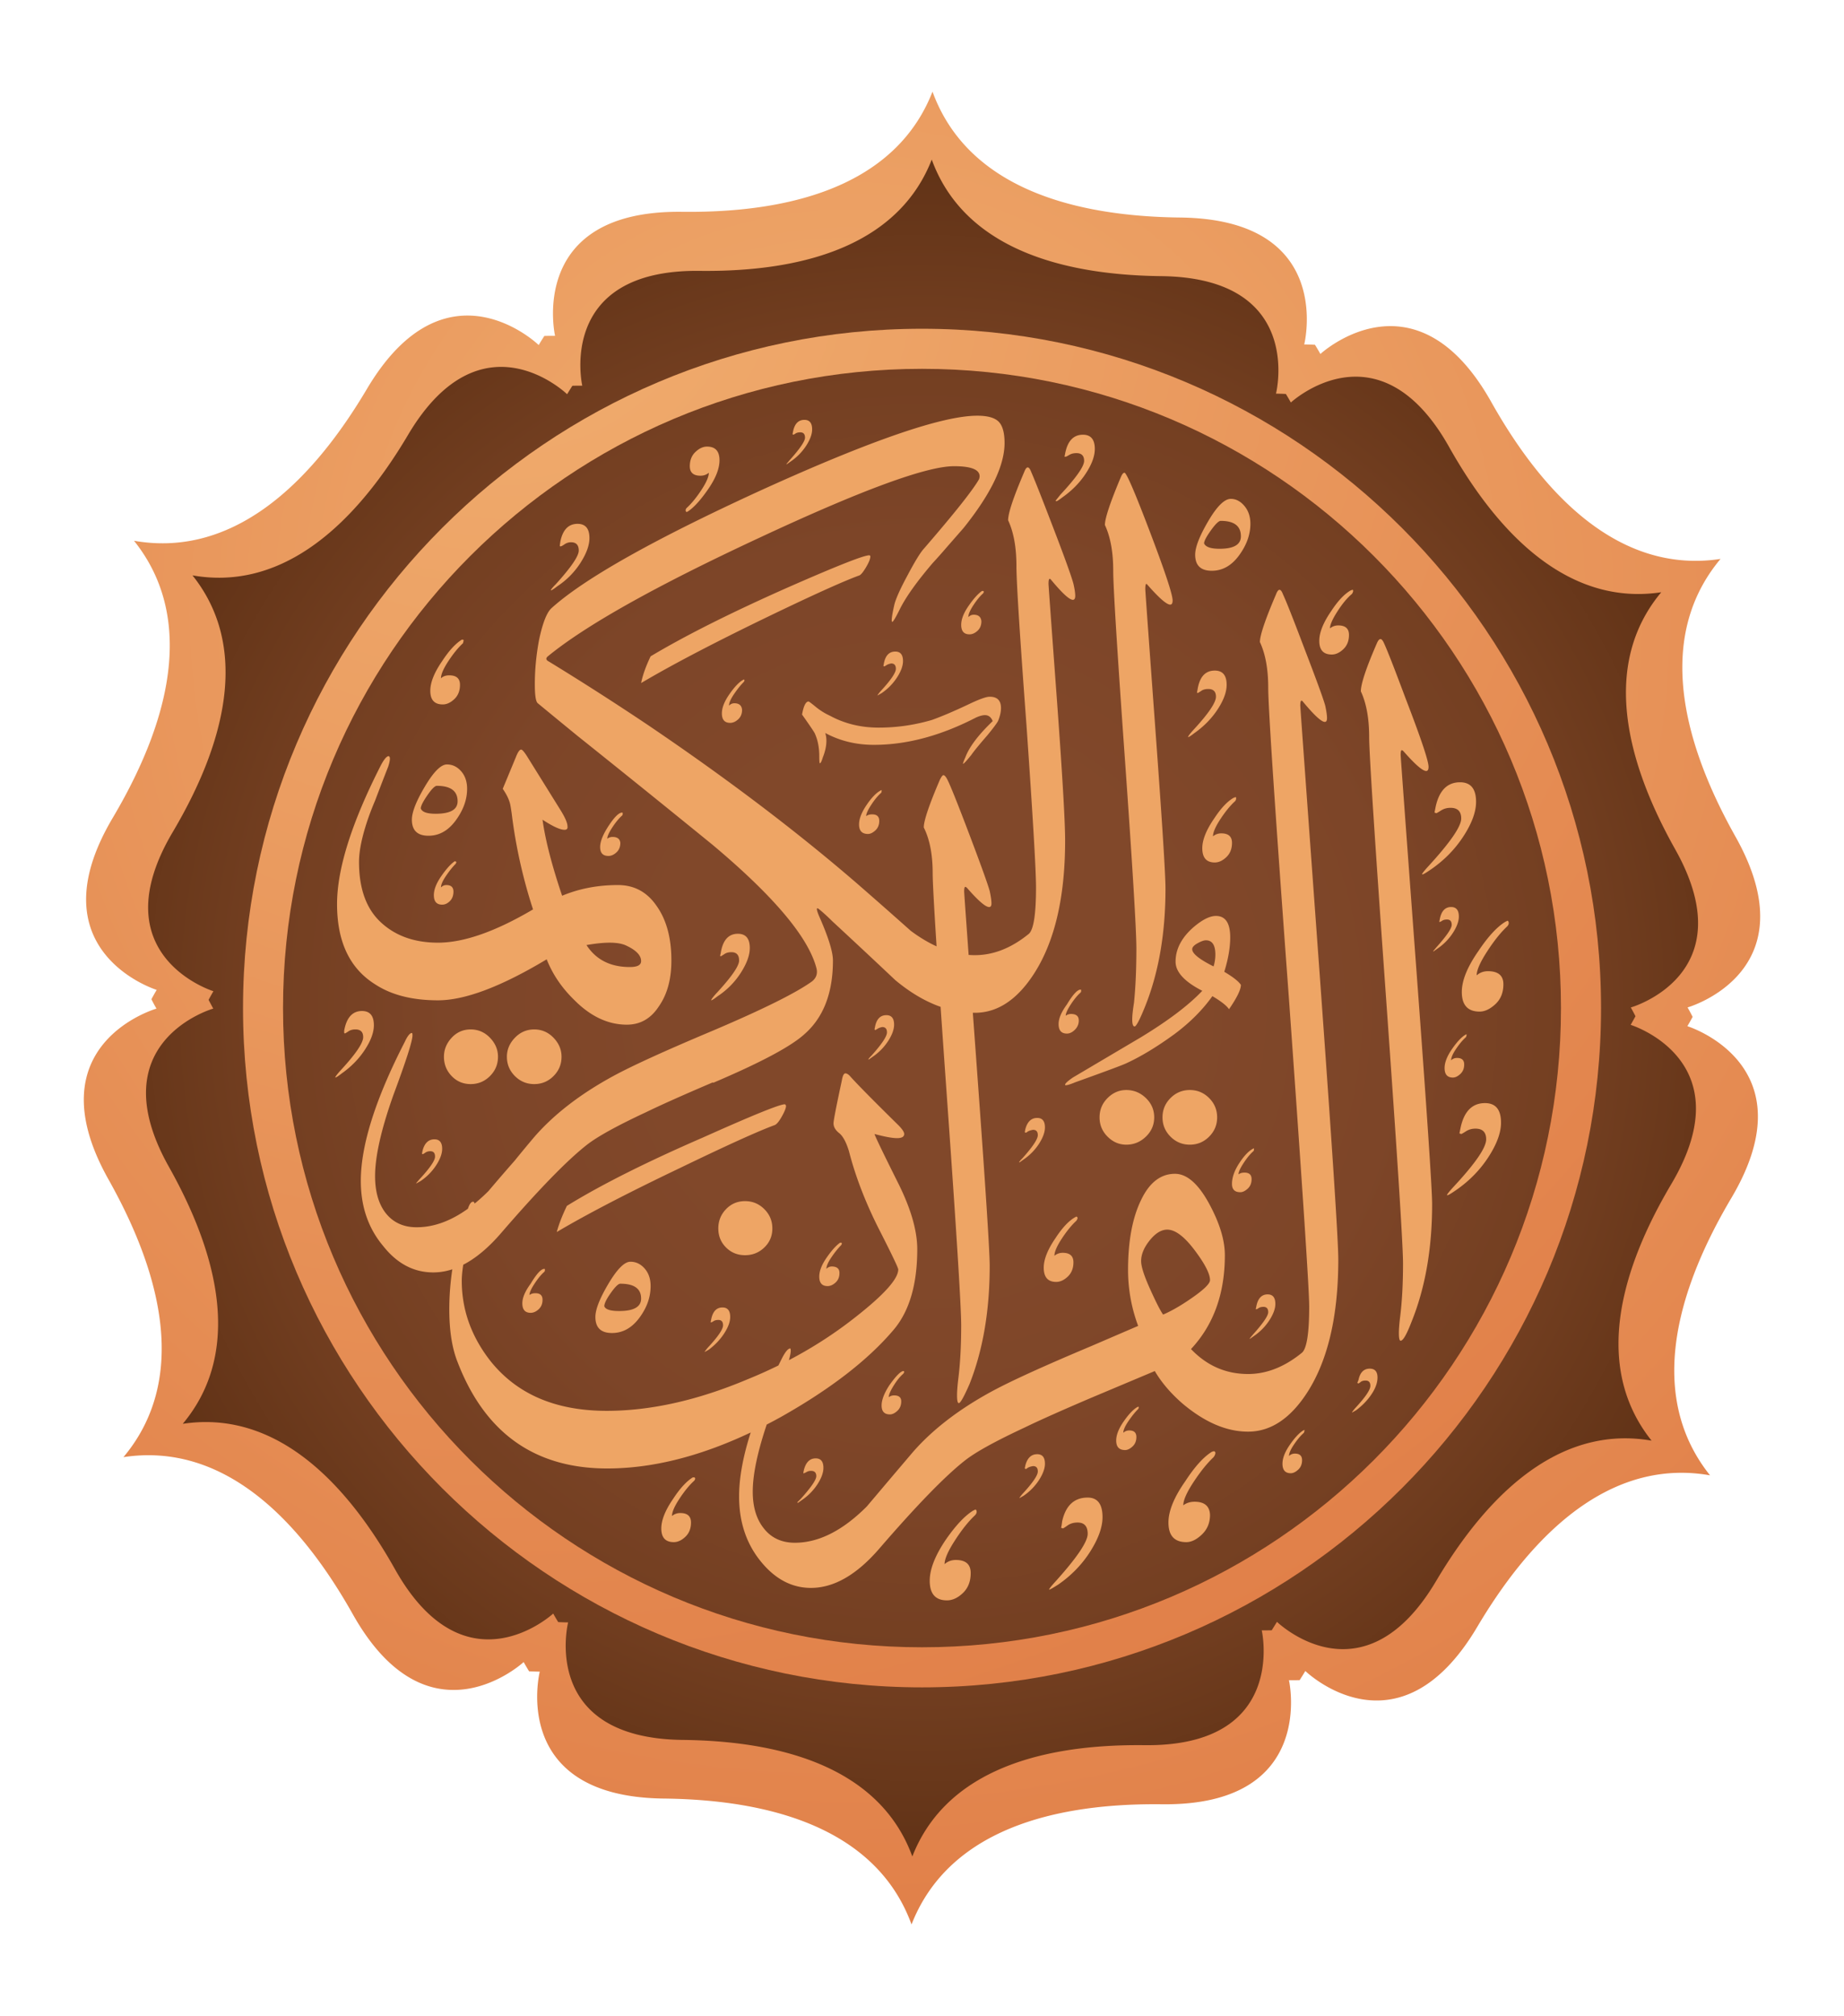 <svg xmlns="http://www.w3.org/2000/svg" width="297" height="324.573" xml:space="preserve"><radialGradient id="a" cx="133.07" cy="89.082" r="499.021" gradientTransform="translate(30.748 28.336) scale(.793)" gradientUnits="userSpaceOnUse"><stop offset="0" style="stop-color:#f1af70"/><stop offset="1" style="stop-color:#d35727"/></radialGradient><path fill="url(#a)" d="M211.79 55.507c.302.478.597.975.875 1.484 0 0 15.248-14.108 27.513 7.711 10.001 17.786 22.485 27.483 36.935 25.282-9.392 11.211-7.586 26.908 2.401 44.694 12.273 21.819-7.709 27.511-7.709 27.511.293.509.557 1.018.814 1.52a42.6 42.6 0 0 1-.845 1.5s19.843 6.15 7.073 27.678c-10.399 17.551-12.56 33.207-3.424 44.63-14.396-2.533-27.103 6.88-37.508 24.427-12.769 21.532-27.676 7.075-27.676 7.075-.302.507-.605.991-.915 1.47-.567.01-1.124.022-1.721.008 0 0 4.604 20.259-20.43 19.976-20.4-.233-35.035 5.73-40.359 19.348-5.013-13.741-19.511-20.034-39.909-20.267-25.026-.286-19.968-20.43-19.968-20.43a57.88 57.88 0 0 1-1.719-.056 35.913 35.913 0 0 1-.877-1.488s-15.249 14.115-27.521-7.707c-10.003-17.784-22.477-27.483-36.935-25.284 9.398-11.207 7.6-26.902-2.401-44.69-12.273-21.821 7.717-27.517 7.717-27.517a26.868 26.868 0 0 1-.814-1.514c.271-.501.549-.997.846-1.504 0 0-19.845-6.147-7.083-27.682 10.405-17.553 12.566-33.209 3.434-44.624 14.394 2.533 27.101-6.876 37.508-24.431 12.765-21.532 27.674-7.075 27.674-7.075.294-.505.603-.993.907-1.466.567-.018 1.138-.02 1.727-.018 0 0-4.602-20.253 20.424-19.967 20.408.235 35.051-5.724 40.369-19.346 5.004 13.736 19.501 20.032 39.901 20.265 25.034.288 19.968 20.434 19.968 20.434.598.004 1.169.022 1.728.053z"/><radialGradient id="b" cx="148.504" cy="168.926" r="209.049" gradientTransform="translate(30.748 28.336) scale(.793)" gradientUnits="userSpaceOnUse"><stop offset=".258" style="stop-color:#81482a"/><stop offset=".462" style="stop-color:#7d4528"/><stop offset=".656" style="stop-color:#723e20"/><stop offset=".845" style="stop-color:#5f3115"/><stop offset="1" style="stop-color:#492207"/></radialGradient><path fill="url(#b)" d="M207.101 63.424c.279.442.543.899.806 1.377 0 0 14.116-13.067 25.477 7.136 9.259 16.467 20.818 25.444 34.185 23.41-8.686 10.375-7.013 24.912 2.238 41.377 11.358 20.203-7.144 25.473-7.144 25.473.264.472.513.937.752 1.409-.249.454-.503.921-.776 1.389 0 0 18.371 5.688 6.549 25.627-9.631 16.244-11.63 30.74-3.177 41.316-13.336-2.344-25.088 6.364-34.719 22.619-11.824 19.933-25.621 6.549-25.621 6.549-.288.468-.567.919-.845 1.359-.521.008-1.054.018-1.604.014 0 0 4.261 18.751-18.914 18.484-18.888-.211-32.441 5.308-37.367 17.915-4.641-12.715-18.061-18.546-36.951-18.761-23.174-.264-18.488-18.92-18.488-18.92a34.643 34.643 0 0 1-1.594-.052 31.343 31.343 0 0 1-.806-1.373s-14.125 13.069-25.482-7.136c-9.251-16.467-20.804-25.442-34.187-23.41 8.694-10.373 7.021-24.912-2.228-41.377-11.362-20.203 7.142-25.473 7.142-25.473a66.257 66.257 0 0 1-.752-1.407c.247-.464.505-.919.776-1.391 0 0-18.365-5.69-6.548-25.625 9.623-16.252 11.631-30.744 3.179-41.322 13.332 2.352 25.087-6.362 34.719-22.618C77.543 50.08 91.34 63.465 91.34 63.465c.29-.469.567-.919.847-1.357.519-.016 1.054-.02 1.594-.016 0 0-4.26-18.753 18.922-18.484 18.89.219 32.447-5.302 37.367-17.919 4.635 12.719 18.053 18.546 36.951 18.767 23.183.267 18.494 18.918 18.494 18.918.54.006 1.061.024 1.586.05z"/><radialGradient id="c" cx="63.399" cy="12.008" r="595.484" gradientTransform="translate(30.748 28.336) scale(.793)" gradientUnits="userSpaceOnUse"><stop offset="0" style="stop-color:#f1af70"/><stop offset="1" style="stop-color:#d35727"/></radialGradient><path fill="url(#c)" d="M148.504 59.379c56.832 0 102.91 46.075 102.91 102.91 0 56.836-46.077 102.911-102.91 102.911-56.84 0-102.918-46.075-102.918-102.911 0-56.835 46.077-102.91 102.918-102.91m0-6.452c-60.303 0-109.362 49.059-109.362 109.362 0 60.302 49.059 109.364 109.362 109.364 60.302 0 109.364-49.061 109.364-109.364-.001-60.303-49.062-109.362-109.364-109.362z"/><path fill="#EEA565" d="M54.765 172.425c2.487-2.678 3.73-4.495 3.73-5.451 0-.828-.416-1.243-1.243-1.243-.447 0-.813.095-1.1.286a6.899 6.899 0 0 1-.621.383c0-.063-.033-.096-.096-.096v-.383c.383-2.103 1.339-3.156 2.869-3.156 1.275 0 1.913.765 1.913 2.296 0 1.148-.478 2.456-1.435 3.921-.956 1.468-2.2 2.743-3.73 3.826-.574.448-.925.67-1.052.67 0-.128.254-.478.765-1.053zm31.086-26.016a81.986 81.986 0 0 1-3.443-15.494c-.129-.892-.224-1.435-.287-1.626-.191-.701-.574-1.466-1.148-2.296l2.104-5.07c.319-.827.605-1.243.861-1.243.191 0 .541.416 1.052 1.243l5.356 8.609c.701 1.148 1.052 1.977 1.052 2.486.063.383-.096.575-.478.575-.702 0-1.881-.542-3.539-1.626.445 3.252 1.497 7.333 3.156 12.243 2.741-1.148 5.739-1.722 8.991-1.722 2.614 0 4.687 1.117 6.217 3.348 1.593 2.232 2.391 5.164 2.391 8.8 0 2.998-.67 5.451-2.009 7.364-1.276 1.977-2.998 2.966-5.165 2.966-2.998 0-5.803-1.307-8.417-3.922-2.042-1.976-3.539-4.176-4.495-6.6-7.333 4.401-13.168 6.6-17.504 6.6-4.146 0-7.525-.861-10.139-2.582-4.081-2.55-6.121-6.855-6.121-12.913 0-5.675 2.358-13.135 7.078-22.382.51-.956.924-1.434 1.243-1.434.127.064.191.19.191.383 0 .319-.096.765-.287 1.338a497.192 497.192 0 0 0-2.104 5.452 45.898 45.898 0 0 0-1.052 2.678c-1.021 2.934-1.53 5.325-1.53 7.173 0 4.273 1.148 7.493 3.443 9.661 2.358 2.232 5.452 3.347 9.278 3.347 4.146 0 9.246-1.784 15.305-5.356zm71.162 7.365c2.997 0 5.897-1.148 8.704-3.443.765-.701 1.148-3.188 1.148-7.461 0-2.741-.511-11.414-1.53-26.016-1.085-14.602-1.626-23.178-1.626-25.729 0-2.997-.447-5.452-1.339-7.365 0-1.148.861-3.73 2.583-7.747.191-.51.383-.765.574-.765s.383.255.574.765c.51 1.148 1.658 4.05 3.443 8.704 1.913 4.974 3.027 8.067 3.348 9.277.19.83.287 1.468.287 1.913 0 1.404-1.276.575-3.826-2.486-.32-.446-.478-.254-.478.573 0 .192.445 6.346 1.339 18.461.891 12.18 1.338 19.799 1.338 22.859 0 8.992-1.625 16.069-4.877 21.235-2.742 4.337-5.963 6.504-9.66 6.504-4.337 0-8.608-1.754-12.817-5.261a1437.685 1437.685 0 0 0-10.139-9.47 32.865 32.865 0 0 0-1.53-1.434c-.511-.446-.798-.669-.861-.669-.191 0-.096.447.287 1.338 1.466 3.317 2.2 5.677 2.2 7.079 0 5.229-1.53 9.182-4.591 11.86-2.168 1.977-7.078 4.591-14.73 7.842v-.095c-4.782 2.041-8.354 3.635-10.713 4.782-4.655 2.168-7.843 3.922-9.565 5.26-3.189 2.488-7.812 7.238-13.869 14.252-3.635 4.209-7.269 6.313-10.904 6.313-3.125 0-5.803-1.402-8.034-4.209-2.424-2.869-3.635-6.376-3.635-10.521 0-5.739 2.358-13.199 7.078-22.382.445-.956.828-1.435 1.148-1.435.063 0 .096.129.096.383 0 .894-1.021 4.082-3.061 9.565-1.977 5.548-2.965 9.916-2.965 13.104 0 2.424.541 4.369 1.626 5.835 1.21 1.594 2.901 2.391 5.069 2.391 3.826 0 7.683-1.944 11.573-5.834a324.38 324.38 0 0 1 4.209-4.879 211.032 211.032 0 0 1 3.252-3.921c3.188-3.636 7.428-6.887 12.721-9.757 3.061-1.657 8.384-4.079 15.973-7.269 8.097-3.443 13.422-6.089 15.973-7.938.701-.574.924-1.306.67-2.199-1.339-4.974-6.92-11.574-16.738-19.8a2973.917 2973.917 0 0 0-21.712-17.504 2230.678 2230.678 0 0 1-6.408-5.26c-.32-.254-.478-1.275-.478-3.061 0-2.296.223-4.654.67-7.078.574-2.741 1.243-4.463 2.009-5.165 5.292-4.782 16.579-11.126 33.859-19.034 17.535-7.97 29.109-11.956 34.72-11.956 1.658 0 2.805.32 3.443.956.637.638.956 1.786.956 3.443 0 3.635-2.2 8.194-6.6 13.678l-2.678 3.061a90.563 90.563 0 0 1-2.296 2.582c-2.615 3.061-4.4 5.581-5.356 7.556-.638 1.277-1.021 1.913-1.148 1.913-.191 0-.096-.86.287-2.582.191-.956.924-2.614 2.2-4.974 1.148-2.167 2.009-3.571 2.582-4.209 4.91-5.675 7.875-9.405 8.895-11.191.063-.191.096-.35.096-.478 0-1.084-1.372-1.626-4.113-1.626-4.464 0-14.954 3.859-31.468 11.573-16.58 7.716-27.898 14.061-33.955 19.034-.383.319-.32.606.191.86a455.62 455.62 0 0 1 15.973 10.235c12.626 8.545 23.783 16.993 33.477 25.346 2.932 2.551 5.866 5.134 8.8 7.747 3.505 2.618 6.948 3.924 10.329 3.924zm-90.674-21.808c0-1.211.701-2.997 2.104-5.356 1.402-2.359 2.582-3.539 3.539-3.539.892 0 1.658.368 2.296 1.1.637.734.956 1.674.956 2.822 0 1.722-.607 3.412-1.817 5.07-1.212 1.659-2.678 2.486-4.4 2.486-1.786-.001-2.678-.861-2.678-2.583zm.669 58.537.574-.669c1.658-1.785 2.487-2.997 2.487-3.636 0-.573-.255-.86-.765-.86-.32 0-.59.081-.813.239-.224.16-.368.239-.431.239l-.096-.095.096-.478c.319-1.211.956-1.818 1.913-1.818.828 0 1.243.511 1.243 1.53 0 .765-.32 1.642-.956 2.631a8.96 8.96 0 0 1-2.487 2.534l-.67.383h-.095zm6.695-61.501c0-1.658-1.116-2.488-3.348-2.488-.32 0-.829.512-1.53 1.53-.702 1.021-1.052 1.723-1.052 2.105.191.573.988.86 2.391.86 2.359.001 3.539-.669 3.539-2.007zm-.526-16.452c.605-.575.909-1.34.909-2.296 0-1.02-.574-1.53-1.722-1.53-.574 0-1.021.159-1.339.478 0-.637.398-1.561 1.195-2.773.797-1.211 1.578-2.167 2.344-2.87l.096-.383v-.095c0-.063-.033-.095-.096-.095h-.191c-1.021.638-2.073 1.786-3.156 3.443-1.276 1.85-1.913 3.443-1.913 4.781 0 1.468.67 2.2 2.009 2.2.636 0 1.258-.287 1.864-.86zm-.717 32.52c.383-.383.574-.892.574-1.53 0-.701-.383-1.053-1.148-1.053-.32 0-.607.128-.861.383 0-.446.27-1.067.813-1.865.541-.796 1.067-1.45 1.578-1.961l.096-.287-.191-.095h-.096c-.638.447-1.356 1.243-2.152 2.391-.798 1.148-1.195 2.169-1.195 3.061 0 1.021.445 1.53 1.339 1.53.445-.001.86-.191 1.243-.574zm.287 28.169c-.829-.861-1.243-1.896-1.243-3.109 0-1.148.414-2.167 1.243-3.061.828-.891 1.849-1.338 3.061-1.338 1.21 0 2.248.447 3.108 1.338.861.894 1.291 1.913 1.291 3.061 0 1.213-.43 2.248-1.291 3.109-.86.86-1.898 1.291-3.108 1.291-1.212 0-2.233-.431-3.061-1.291zm.956 46.054c-.894-2.231-1.339-5.07-1.339-8.513 0-2.296.191-4.622.574-6.983.574-3.443 1.371-6.471 2.391-9.086.254-.828.541-1.244.861-1.244.191 0 .287.224.287.67 0 .255-.383 2.168-1.148 5.739-.638 2.869-.956 4.974-.956 6.313 0 4.719 1.562 9.055 4.687 13.008 4.271 5.293 10.488 7.938 18.651 7.938 7.078 0 14.634-1.689 22.669-5.069 6.44-2.614 12.21-5.93 17.312-9.947 4.654-3.635 6.982-6.217 6.982-7.747 0-.254-.956-2.264-2.869-6.026-2.296-4.463-3.986-8.8-5.069-13.008-.447-1.466-.973-2.439-1.578-2.917-.606-.479-.908-1.004-.908-1.579 0-.445.445-2.74 1.339-6.887.127-.765.319-1.148.574-1.148.254 0 .541.192.861.575 1.21 1.338 3.762 3.921 7.652 7.747.637.638.956 1.117.956 1.435 0 .447-.383.669-1.148.669s-1.977-.222-3.635-.669c.127.447 1.435 3.156 3.922 8.13 1.976 4.017 2.965 7.493 2.965 10.425 0 5.739-1.307 10.108-3.922 13.104-4.081 4.782-10.076 9.406-17.982 13.869-10.011 5.547-19.354 8.321-28.025 8.321-11.669.001-19.704-5.705-24.104-17.12zm9.23-46.054c-.86-.861-1.291-1.896-1.291-3.109 0-1.148.431-2.167 1.291-3.061.861-.891 1.897-1.338 3.109-1.338 1.21 0 2.247.447 3.109 1.338.86.894 1.291 1.913 1.291 3.061 0 1.213-.431 2.248-1.291 3.109-.861.86-1.898 1.291-3.109 1.291-1.212 0-2.247-.431-3.109-1.291zm3.826 37.541c.414-.383.622-.892.622-1.53 0-.701-.383-1.052-1.148-1.052-.383 0-.702.095-.956.286 0-.383.27-.988.813-1.817.541-.828 1.067-1.466 1.578-1.913.063-.063.096-.159.096-.287v-.095c0-.063-.033-.096-.096-.096-.511 0-1.243.798-2.2 2.392-.894 1.212-1.339 2.264-1.339 3.156 0 1.021.445 1.53 1.339 1.53.445 0 .876-.191 1.291-.574zm2.726-116.69c2.487-2.741 3.73-4.558 3.73-5.452 0-.891-.416-1.338-1.243-1.338a1.8 1.8 0 0 0-1.052.334c-.32.224-.542.335-.67.335l-.096-.096.096-.669c.383-1.913 1.306-2.869 2.774-2.869 1.275 0 1.913.765 1.913 2.296 0 1.148-.478 2.472-1.435 3.97a12.735 12.735 0 0 1-3.73 3.777c-.574.448-.925.67-1.052.67 0-.129.254-.448.765-.958zm1.818 100.047c5.484-3.379 12.784-7.045 21.903-11 7.97-3.57 12.37-5.356 13.199-5.356.127.065.191.16.191.287 0 .319-.224.877-.67 1.674-.447.798-.829 1.259-1.148 1.387-2.615.956-7.685 3.252-15.208 6.887-8.417 4.017-15.05 7.461-19.895 10.33.32-1.211.863-2.614 1.628-4.209zm11.956-39.407c0-.956-.861-1.818-2.582-2.583-.638-.254-1.468-.383-2.487-.383-1.021 0-2.264.129-3.73.383 1.53 2.361 3.857 3.539 6.982 3.539 1.21.001 1.817-.318 1.817-.956zm-7.365 57.294c0-1.211.701-2.997 2.104-5.356 1.402-2.359 2.582-3.539 3.539-3.539.892 0 1.658.368 2.296 1.1.637.733.956 1.674.956 2.822 0 1.786-.607 3.491-1.817 5.116-1.212 1.626-2.678 2.439-4.4 2.439-1.786 0-2.678-.861-2.678-2.582zm3.396-74.798c.414-.383.621-.891.621-1.53-.064-.636-.478-.956-1.243-.956-.32 0-.607.095-.861.286 0-.383.27-.988.813-1.817.541-.828 1.067-1.466 1.578-1.913.063-.063.096-.159.096-.287v-.095c0-.063-.033-.096-.096-.096-.511 0-1.228.702-2.152 2.104-.925 1.403-1.387 2.551-1.387 3.443 0 .956.445 1.435 1.339 1.435.445.001.876-.191 1.292-.574zm3.969 71.832c0-1.594-1.116-2.391-3.348-2.391-.32 0-.829.494-1.53 1.482-.702.989-1.052 1.707-1.052 2.152.191.512.988.765 2.391.765 2.358.001 3.539-.668 3.539-2.008zm1.53-103.395c5.548-3.315 12.848-6.983 21.903-11 7.97-3.506 12.401-5.261 13.295-5.261.127 0 .191.065.191.192 0 .383-.239.972-.717 1.769-.479.798-.846 1.228-1.1 1.291-2.615.956-7.685 3.251-15.208 6.887-8.417 4.081-15.05 7.556-19.895 10.425.255-1.274.766-2.708 1.531-4.303zm5.596 141.75c.605-.573.908-1.338.908-2.296 0-1.021-.574-1.53-1.722-1.53-.511 0-.956.159-1.339.479 0-.638.398-1.563 1.196-2.774.796-1.212 1.578-2.168 2.343-2.869.127-.129.191-.256.191-.383 0-.129-.064-.192-.191-.192h-.191c-1.021.637-2.073 1.785-3.156 3.443-1.276 1.849-1.913 3.443-1.913 4.783 0 1.465.67 2.199 2.009 2.199.636.001 1.258-.285 1.865-.86zm.43-165.088c.956-.637 2.04-1.832 3.252-3.587 1.21-1.753 1.817-3.3 1.817-4.639 0-1.466-.67-2.2-2.009-2.2-.638 0-1.26.287-1.865.861-.606.574-.908 1.339-.908 2.296 0 1.021.574 1.53 1.722 1.53.51 0 .956-.158 1.339-.478 0 .638-.399 1.563-1.196 2.774-.798 1.212-1.578 2.169-2.343 2.869-.129.129-.191.256-.191.383 0 .192.063.287.191.287l.191-.096zm3.156 134.673c1.658-1.785 2.487-2.997 2.487-3.636 0-.573-.255-.86-.765-.86-.32 0-.574.064-.765.191-.191.128-.32.191-.383.191h-.096l.096-.478c.254-1.275.861-1.913 1.817-1.913.828 0 1.243.511 1.243 1.53 0 .765-.32 1.642-.956 2.63-.638.989-1.468 1.865-2.487 2.631l-.67.383c.001-.063.159-.287.479-.669zm1.339-57.006c2.487-2.678 3.73-4.463 3.73-5.356 0-.892-.416-1.34-1.243-1.34-.447 0-.813.096-1.1.287a7.021 7.021 0 0 1-.622.383l-.096-.095.096-.383c.319-2.105 1.243-3.157 2.774-3.157 1.275 0 1.913.765 1.913 2.296 0 1.148-.478 2.472-1.435 3.97a12.75 12.75 0 0 1-3.73 3.778c-.574.447-.925.669-1.052.669 0-.128.254-.48.765-1.052zm1.626 40.841c-.829-.828-1.243-1.849-1.243-3.061 0-1.211.414-2.248 1.243-3.108.828-.861 1.849-1.291 3.061-1.291 1.21 0 2.248.43 3.108 1.291.861.86 1.291 1.897 1.291 3.108 0 1.212-.43 2.232-1.291 3.061-.86.829-1.898 1.244-3.108 1.244-1.212 0-2.233-.415-3.061-1.244zm1.961-85.032c.414-.383.622-.891.622-1.53-.064-.7-.478-1.052-1.243-1.052-.32 0-.607.128-.861.383 0-.446.27-1.067.813-1.865.541-.796 1.067-1.45 1.578-1.961l.096-.191c0-.127-.033-.191-.096-.191l-.191.096c-.638.383-1.356 1.148-2.152 2.296-.798 1.148-1.196 2.168-1.196 3.061 0 1.021.445 1.53 1.339 1.53.445-.001.876-.193 1.291-.576zm82.113 105.405c2.997 0 5.898-1.148 8.704-3.443.765-.701 1.148-3.188 1.148-7.461 0-2.613-1.084-19.065-3.251-49.354-2.233-30.287-3.348-47.026-3.348-50.215 0-2.997-.447-5.451-1.34-7.364 0-1.084.862-3.636 2.583-7.652.192-.51.383-.765.575-.765.19 0 .383.255.573.765.511 1.085 1.659 3.985 3.443 8.704 1.913 4.974 3.028 8.034 3.348 9.182.19.893.287 1.563.287 2.009 0 1.338-1.276.478-3.826-2.583-.32-.446-.48-.254-.48.574 0 .191 1.02 14.316 3.061 42.372 2.041 28.121 3.061 43.712 3.061 46.772 0 8.991-1.626 16.069-4.877 21.234-2.742 4.337-5.964 6.504-9.662 6.504-3.443 0-6.951-1.497-10.52-4.496-1.913-1.657-3.412-3.41-4.496-5.26l-10.235 4.305c-4.781 2.041-8.353 3.634-10.712 4.781-4.655 2.169-7.843 3.922-9.565 5.261-3.189 2.487-7.812 7.236-13.869 14.251-3.635 4.209-7.302 6.314-11 6.314-3.061 0-5.739-1.404-8.034-4.209-2.36-2.87-3.539-6.378-3.539-10.522 0-5.739 2.327-13.199 6.982-22.381.51-.957.924-1.435 1.243-1.435.063 0 .096.128.096.383 0 .893-1.021 4.081-3.061 9.565-2.042 5.548-3.061 9.914-3.061 13.103 0 2.423.574 4.368 1.722 5.835 1.21 1.594 2.901 2.392 5.069 2.392 3.826 0 7.683-1.946 11.573-5.835l4.209-4.974 3.252-3.826c3.188-3.635 7.428-6.887 12.721-9.756 3.061-1.658 8.384-4.08 15.972-7.269l7.557-3.252a25.745 25.745 0 0 1-1.626-8.991c0-4.654.701-8.417 2.103-11.286 1.34-2.805 3.158-4.209 5.453-4.209 1.975 0 3.857 1.691 5.642 5.07 1.594 2.998 2.393 5.676 2.393 8.034 0 6.186-1.818 11.223-5.453 15.111 2.553 2.677 5.614 4.017 9.185 4.017zM126.692 74.673l.478-.574c1.658-1.849 2.487-3.061 2.487-3.635s-.255-.861-.765-.861c-.32 0-.574.064-.765.191-.191.129-.32.191-.383.191l-.096-.096.096-.478c.254-1.21.861-1.817 1.817-1.817.828 0 1.243.511 1.243 1.53 0 .765-.32 1.642-.956 2.63a8.962 8.962 0 0 1-2.487 2.535l-.67.478v-.094zm1.722 167.193.574-.575c1.658-1.85 2.487-3.061 2.487-3.634 0-.575-.287-.861-.861-.861-.255 0-.495.063-.717.191-.224.127-.368.191-.431.191h-.096l.096-.479c.319-1.276.956-1.913 1.913-1.913.828 0 1.243.51 1.243 1.53 0 .765-.32 1.641-.956 2.631a8.988 8.988 0 0 1-2.487 2.535l-.67.478-.095-.094zm27.069-119.943c.574-1.53 1.849-3.283 3.826-5.26l.574-.574c-.255-.637-.67-.956-1.243-.956-.383 0-.861.128-1.435.383-5.676 2.934-11.159 4.4-16.451 4.4-2.869 0-5.485-.637-7.843-1.913.127.383.191.798.191 1.243 0 .83-.191 1.723-.574 2.678-.191.639-.351.957-.478.957-.064 0-.096-.383-.096-1.148 0-1.34-.224-2.519-.67-3.539 0-.127-.702-1.179-2.104-3.157.254-1.401.605-2.103 1.052-2.103.063 0 .445.286 1.148.86a10.613 10.613 0 0 0 2.296 1.435c2.358 1.276 4.974 1.913 7.843 1.913 2.932 0 5.802-.415 8.608-1.244 1.593-.574 3.539-1.402 5.835-2.487 1.722-.828 2.869-1.243 3.443-1.243 1.21 0 1.817.606 1.817 1.817 0 .638-.16 1.339-.478 2.104-.255.447-.829 1.212-1.722 2.296-1.276 1.467-2.137 2.52-2.583 3.156-.765.957-1.212 1.435-1.339 1.435 0-.128.127-.479.383-1.053zm-20.9 84.553c.414-.383.622-.891.622-1.53 0-.7-.416-1.052-1.243-1.052-.32 0-.607.128-.861.383 0-.446.27-1.067.813-1.865.541-.796 1.067-1.45 1.578-1.961l.096-.191c0-.127-.033-.191-.096-.191h-.191c-.638.447-1.356 1.244-2.152 2.392-.798 1.148-1.196 2.168-1.196 3.061 0 1.021.445 1.53 1.339 1.53.445-.002.876-.194 1.291-.576zm6.409-72.788c.414-.383.621-.892.621-1.53 0-.701-.383-1.053-1.148-1.053-.383 0-.702.096-.956.287 0-.383.27-.988.813-1.818.541-.827 1.067-1.465 1.578-1.913.063-.062.096-.158.096-.286v-.191l-.191.095c-.702.383-1.451 1.164-2.248 2.344-.798 1.181-1.195 2.216-1.195 3.108 0 1.021.478 1.53 1.435 1.53.382.001.78-.191 1.195-.573zm-1.1 36.824c0-.062.158-.254.478-.573 1.658-1.849 2.487-3.093 2.487-3.731 0-.574-.255-.86-.765-.86-.32.064-.574.159-.765.286-.191.128-.32.191-.383.191l-.096-.095.096-.479c.254-1.211.861-1.817 1.817-1.817.828 0 1.243.511 1.243 1.53 0 .765-.32 1.642-.956 2.63a8.946 8.946 0 0 1-2.487 2.534l-.67.479v-.095zm1.913-59.206c1.658-1.785 2.487-2.997 2.487-3.635 0-.574-.255-.86-.765-.86-.32.064-.574.159-.765.286-.191.128-.32.191-.383.191l-.096-.095.096-.479c.254-1.211.861-1.817 1.817-1.817.828 0 1.243.511 1.243 1.53 0 .765-.32 1.642-.956 2.63a8.946 8.946 0 0 1-2.487 2.534l-.67.383c.001-.061.159-.285.479-.668zm2.726 115.829c.414-.383.622-.891.622-1.53 0-.636-.383-.956-1.148-.956-.32 0-.607.095-.861.286 0-.383.254-.988.765-1.817.51-.828 1.019-1.466 1.53-1.913.127-.127.191-.254.191-.383l-.096-.096c-.447 0-1.212.765-2.296 2.296-.829 1.276-1.243 2.36-1.243 3.252 0 .956.445 1.435 1.339 1.435.384.001.782-.191 1.197-.574zm9.612-2.485c0-.637.063-1.498.191-2.583.319-2.487.478-5.387.478-8.704 0-2.932-.765-15.16-2.296-36.68-1.53-21.521-2.296-33.556-2.296-36.107 0-2.997-.478-5.451-1.435-7.364 0-1.084.861-3.636 2.583-7.652.254-.51.445-.765.574-.765.191 0 .414.255.67.765.51 1.021 1.689 3.969 3.539 8.847 1.849 4.878 2.932 7.891 3.252 9.039.191.893.287 1.563.287 2.009 0 .383-.129.573-.383.573-.574 0-1.755-1.019-3.539-3.061-.129-.126-.224-.19-.287-.19-.129 0-.191.255-.191.765 0 .255.685 9.772 2.056 28.551 1.371 18.78 2.057 29.349 2.057 31.707 0 7.207-1.085 13.551-3.252 19.034-.894 2.041-1.468 3.061-1.722 3.061-.19-.002-.286-.416-.286-1.245zm.957 31.802c.828-.798 1.243-1.865 1.243-3.204 0-1.403-.798-2.104-2.391-2.104-.702 0-1.307.222-1.817.67 0-.83.557-2.105 1.674-3.826 1.115-1.723 2.183-3.061 3.204-4.018.191-.19.287-.383.287-.573 0-.192-.064-.32-.191-.383l-.383.19c-1.339.828-2.807 2.392-4.4 4.687-1.722 2.55-2.583 4.749-2.583 6.6 0 2.103.924 3.156 2.774 3.156.893.001 1.754-.398 2.583-1.195zm2.344-154.902c.414-.383.621-.892.621-1.53-.064-.701-.478-1.053-1.243-1.053-.32 0-.607.129-.861.383 0-.445.27-1.083.813-1.913.541-.827 1.067-1.465 1.578-1.913l.096-.19c0-.127-.033-.192-.096-.192h-.191c-.638.448-1.356 1.244-2.152 2.392-.798 1.148-1.195 2.168-1.195 3.061 0 1.021.445 1.53 1.339 1.53.444-.001.875-.192 1.291-.575zm6.743 85.509c0-.063.158-.254.478-.574 1.658-1.849 2.487-3.092 2.487-3.731 0-.573-.255-.86-.765-.86-.383.064-.67.16-.861.287l-.287.19-.191-.095.096-.478c.319-1.211.956-1.818 1.913-1.818.828 0 1.243.511 1.243 1.53 0 .765-.32 1.642-.956 2.631a8.96 8.96 0 0 1-2.487 2.534l-.67.479c-.065-.062-.065-.095 0-.095zm.478 53.467c1.658-1.786 2.487-2.998 2.487-3.634 0-.575-.255-.861-.765-.861-.383.063-.67.158-.861.286l-.287.192-.191-.096.096-.479c.319-1.212.956-1.817 1.913-1.817.828 0 1.243.51 1.243 1.53 0 .765-.32 1.641-.956 2.631a8.985 8.985 0 0 1-2.487 2.534l-.67.383c-.064 0-.064 0 0 0 0-.063.158-.286.478-.669zm7.317-35.006c.604-.575.908-1.34.908-2.296 0-1.02-.575-1.53-1.723-1.53-.511 0-.956.159-1.338.478 0-.637.397-1.561 1.195-2.773.796-1.211 1.578-2.167 2.343-2.87.128-.19.192-.35.192-.478-.064-.127-.128-.191-.192-.191l-.19.096c-1.021.573-2.074 1.69-3.158 3.347-1.275 1.85-1.912 3.443-1.912 4.782 0 1.53.67 2.296 2.009 2.296.638-.001 1.259-.288 1.866-.861zm-1.962 49.067c3.443-3.826 5.166-6.377 5.166-7.652 0-1.212-.542-1.818-1.626-1.818-.639 0-1.181.159-1.627.479-.447.319-.701.479-.765.479-.064-.065-.159-.096-.286-.096.062-.128.126-.479.19-1.052.575-2.552 1.944-3.826 4.113-3.826 1.593 0 2.391 1.052 2.391 3.156 0 1.594-.654 3.427-1.961 5.5-1.307 2.071-3.013 3.841-5.116 5.308-.894.575-1.404.861-1.531.861.001-.128.351-.574 1.052-1.339zm0-173.984.765-.956c2.55-2.741 3.826-4.558 3.826-5.452 0-.828-.414-1.243-1.243-1.243-.447 0-.829.096-1.148.287-.319.191-.511.287-.573.287h-.192l.095-.478c.383-2.04 1.34-3.061 2.87-3.061 1.274 0 1.913.765 1.913 2.296 0 1.148-.478 2.455-1.435 3.922-.956 1.468-2.2 2.742-3.731 3.826-.573.447-.924.669-1.051.669l-.096-.097zm3.11 85.175c.414-.415.621-.909.621-1.483 0-.701-.416-1.053-1.243-1.053-.32 0-.606.096-.86.287 0-.383.271-.988.813-1.818.54-.827 1.067-1.465 1.578-1.913.062-.062.095-.158.095-.286v-.096c0-.062-.033-.095-.095-.095-.511 0-1.243.798-2.2 2.391-.893 1.213-1.338 2.264-1.338 3.157 0 1.021.445 1.53 1.338 1.53.446 0 .876-.205 1.291-.621zm-1.58 8.847c0-.191.416-.574 1.245-1.148l10.998-6.504c4.401-2.678 7.685-5.165 9.852-7.461-2.869-1.466-4.304-3.028-4.304-4.687 0-1.975.924-3.793 2.773-5.451 1.466-1.275 2.709-1.913 3.731-1.913 1.53 0 2.296 1.148 2.296 3.443 0 1.659-.32 3.507-.957 5.548 1.402.829 2.296 1.53 2.678 2.104 0 .765-.637 2.073-1.913 3.921-.383-.573-1.276-1.274-2.678-2.103-1.594 2.232-3.634 4.273-6.121 6.121-2.806 2.041-5.387 3.603-7.747 4.686-.511.255-3.251 1.276-8.225 3.061-.765.319-1.276.478-1.53.478-.065 0-.098-.031-.098-.095zm6.84 8.37c-.86-.861-1.291-1.896-1.291-3.108 0-1.211.43-2.248 1.291-3.109.862-.86 1.865-1.291 3.013-1.291 1.212 0 2.263.431 3.156 1.291.893.861 1.34 1.898 1.34 3.109 0 1.212-.447 2.247-1.34 3.108-.893.86-1.944 1.291-3.156 1.291-1.148-.001-2.151-.431-3.013-1.291zm3.97-18.891c0-.574.095-1.466.286-2.678.254-2.487.383-5.387.383-8.704 0-2.997-.621-13.248-1.864-30.751-1.245-17.504-1.865-27.53-1.865-30.081 0-2.997-.447-5.452-1.34-7.365 0-1.084.86-3.666 2.583-7.747.19-.445.383-.67.573-.67.319 0 1.69 3.189 4.113 9.565 2.424 6.377 3.636 10.044 3.636 10.999 0 .448-.128.67-.383.67-.575 0-1.787-1.053-3.636-3.156l-.19-.192c-.128 0-.192.287-.192.861 0 .255.542 7.78 1.626 22.573 1.084 14.794 1.627 23.338 1.627 25.634 0 7.269-1.117 13.646-3.348 19.13-.829 2.041-1.371 3.061-1.626 3.061-.257-.001-.383-.384-.383-1.149zm.048 68.77c.414-.383.621-.891.621-1.53 0-.7-.383-1.052-1.148-1.052-.383 0-.701.128-.956.383 0-.446.271-1.067.813-1.865.542-.796 1.067-1.45 1.578-1.961l.095-.191c0-.127-.031-.191-.095-.191l-.19.096c-.639.383-1.356 1.148-2.153 2.296-.798 1.148-1.195 2.168-1.195 3.061 0 1.021.478 1.53 1.435 1.53.382-.001.779-.193 1.195-.576zm9.42-23.816c2.041-1.402 3.061-2.391 3.061-2.966 0-1.019-.829-2.63-2.486-4.83-1.659-2.199-3.125-3.3-4.401-3.3-.956 0-1.896.574-2.821 1.722-.924 1.148-1.388 2.264-1.388 3.347 0 .894.511 2.456 1.53 4.687.893 1.977 1.563 3.285 2.01 3.922 1.339-.573 2.836-1.434 4.495-2.582zm-3.299-26.063c-.86-.861-1.292-1.896-1.292-3.108 0-1.211.432-2.248 1.292-3.109.86-.86 1.896-1.291 3.108-1.291 1.21 0 2.248.431 3.108 1.291.86.861 1.291 1.898 1.291 3.109 0 1.212-.43 2.247-1.291 3.108-.86.86-1.898 1.291-3.108 1.291-1.211-.001-2.247-.431-3.108-1.291zm5.069 64.035c.86-.829 1.291-1.881 1.291-3.156-.064-1.403-.893-2.104-2.486-2.104-.703 0-1.307.191-1.818.574 0-.829.558-2.09 1.675-3.778 1.115-1.69 2.182-3.013 3.204-3.969.19-.256.287-.479.287-.67 0-.191-.097-.287-.287-.287l-.287.096c-1.338.828-2.773 2.423-4.304 4.782-1.787 2.55-2.678 4.749-2.678 6.599 0 2.105.956 3.157 2.869 3.157.828 0 1.674-.415 2.534-1.244zm-1.483-129.411c2.488-2.678 3.731-4.496 3.731-5.451 0-.828-.416-1.244-1.243-1.244-.447 0-.813.096-1.1.286a6.43 6.43 0 0 1-.622.383c0-.062-.033-.095-.095-.095l.095-.478c.319-2.04 1.243-3.061 2.773-3.061 1.276 0 1.913.765 1.913 2.296 0 1.148-.478 2.455-1.433 3.921-.957 1.467-2.2 2.742-3.731 3.826-.575.447-.924.67-1.053.67 0-.128.255-.479.765-1.053zm3.636 36.059c0-1.53-.511-2.296-1.53-2.296-.32 0-.765.16-1.34.479-.573.319-.86.638-.86.956 0 .702 1.148 1.626 3.443 2.773.19-.635.287-1.273.287-1.912zm-3.253-64.371c0-1.211.701-3.013 2.105-5.404 1.402-2.392 2.614-3.587 3.634-3.587.829 0 1.561.383 2.2 1.148.637.765.956 1.722.956 2.869 0 1.722-.606 3.412-1.816 5.069-1.212 1.659-2.678 2.488-4.401 2.488-1.785 0-2.678-.861-2.678-2.583zm5.021 48.685c.606-.573.91-1.338.91-2.296 0-1.019-.575-1.53-1.723-1.53-.511 0-.956.16-1.338.479 0-.637.397-1.561 1.195-2.774.796-1.21 1.578-2.167 2.343-2.869a.654.654 0 0 0 .19-.479c0-.127-.031-.191-.095-.191l-.287.095c-1.02.575-2.072 1.691-3.156 3.348-1.276 1.85-1.913 3.443-1.913 4.782 0 1.53.67 2.296 2.008 2.296.638 0 1.26-.287 1.866-.861zm2.343-51.65c0-1.657-1.084-2.486-3.251-2.486-.32 0-.846.511-1.578 1.53-.734 1.021-1.1 1.721-1.1 2.103.254.575 1.084.861 2.486.861 2.296.001 3.443-.668 3.443-2.008zm1.1 105.022c.416-.383.622-.892.622-1.53 0-.701-.383-1.053-1.148-1.053-.383 0-.703.095-.957.287 0-.383.271-.989.815-1.818.54-.828 1.067-1.466 1.578-1.913.062-.063.095-.158.095-.287v-.19l-.192.095c-.701.383-1.433 1.164-2.199 2.343-.765 1.181-1.148 2.281-1.148 3.301 0 .893.445 1.338 1.338 1.338.384 0 .781-.19 1.196-.573zm.335 24.103.478-.575c1.659-1.848 2.488-3.061 2.488-3.634 0-.575-.256-.861-.765-.861-.32 0-.575.064-.765.191-.192.128-.32.191-.383.191h-.095l.095-.479c.254-1.274.86-1.913 1.818-1.913.827 0 1.243.512 1.243 1.53 0 .765-.32 1.643-.957 2.631a8.932 8.932 0 0 1-2.486 2.535l-.67.478v-.094zm7.797 21.138c.414-.383.621-.893.621-1.53 0-.702-.383-1.053-1.148-1.053-.383 0-.701.127-.956.383 0-.447.271-1.066.813-1.864.54-.797 1.067-1.419 1.578-1.865l.095-.286v-.192l-.19.096c-.639.383-1.356 1.148-2.153 2.296-.798 1.148-1.195 2.167-1.195 3.061 0 1.02.445 1.53 1.338 1.53.382-.002.781-.193 1.197-.576zm7.269-132.089c.604-.575.908-1.34.908-2.296 0-1.02-.575-1.53-1.723-1.53-.511 0-.956.159-1.338.478 0-.574.397-1.483 1.195-2.726.796-1.244 1.578-2.184 2.343-2.822.128-.191.192-.35.192-.479 0-.126-.033-.19-.097-.19l-.286.095c-1.021.574-2.074 1.691-3.158 3.348-1.276 1.85-1.913 3.443-1.913 4.781 0 1.468.67 2.2 2.01 2.2.639.001 1.259-.286 1.867-.859zm1.864 122.237c1.659-1.784 2.488-2.996 2.488-3.634 0-.575-.256-.861-.765-.861-.383 0-.67.096-.86.286l-.287.192-.192-.096.192-.479c.254-1.21.86-1.817 1.818-1.817.827 0 1.243.479 1.243 1.434 0 .83-.32 1.723-.957 2.678-.637.957-1.466 1.818-2.486 2.583l-.67.383c-.002-.062.157-.287.476-.669zm7.079-12.147c0-.574.062-1.402.19-2.487.319-2.487.48-5.387.48-8.704 0-2.932-.91-17.152-2.726-42.658-1.818-25.506-2.728-39.534-2.728-42.085 0-2.997-.447-5.452-1.338-7.365 0-1.211.86-3.793 2.583-7.748.19-.445.383-.669.573-.669.192 0 .383.224.575.669.509 1.086 1.657 4.018 3.443 8.8 2.486 6.442 3.729 10.14 3.729 11.095 0 .448-.128.67-.383.67-.573 0-1.785-1.053-3.634-3.156-.128-.127-.223-.192-.287-.192-.128 0-.19.256-.19.765 0 .256.844 11.782 2.534 34.577 1.69 22.797 2.535 35.375 2.535 37.733 0 7.207-1.117 13.551-3.348 19.034-.765 1.977-1.338 2.966-1.721 2.966-.192-.001-.287-.416-.287-1.245zm3.73-73.84c0-.127.35-.574 1.051-1.339 3.507-3.826 5.261-6.376 5.261-7.652 0-1.148-.573-1.722-1.721-1.722-.575 0-1.086.144-1.53.43-.447.287-.703.431-.765.431l-.287-.096.19-.956c.575-2.614 1.882-3.921 3.923-3.921 1.721 0 2.581 1.052 2.581 3.156 0 1.594-.668 3.429-2.008 5.5-1.338 2.072-3.061 3.842-5.164 5.308-.829.575-1.309.861-1.435.861h-.096zm1.816 12.339.48-.575c1.657-1.848 2.486-3.061 2.486-3.634 0-.575-.254-.861-.765-.861-.319 0-.573.064-.765.191-.19.128-.319.191-.383.191h-.095l.095-.479c.254-1.274.86-1.913 1.818-1.913.827 0 1.243.512 1.243 1.53 0 .765-.319 1.643-.956 2.631a8.966 8.966 0 0 1-2.488 2.535l-.67.478v-.094zm4.353 19.799c.414-.383.621-.892.621-1.53 0-.701-.383-1.052-1.148-1.052-.383 0-.701.128-.956.383 0-.446.271-1.067.813-1.865.542-.797 1.067-1.419 1.578-1.865l.095-.287v-.19l-.19.095c-.639.383-1.355 1.148-2.153 2.296s-1.195 2.168-1.195 3.061c0 1.021.447 1.53 1.34 1.53.383-.003.78-.194 1.195-.576zm-2.152 19.512c0-.127.35-.574 1.053-1.339 3.506-3.762 5.261-6.313 5.261-7.652 0-1.148-.575-1.722-1.723-1.722-.573 0-1.084.144-1.53.43-.447.287-.701.431-.765.431l-.287-.096.192-.956c.573-2.614 1.88-3.921 3.921-3.921 1.723 0 2.583 1.052 2.583 3.156 0 1.594-.67 3.429-2.008 5.5-1.34 2.072-3.061 3.842-5.166 5.308-.829.575-1.307.861-1.435.861h-.096zm7.796-30.751c.86-.796 1.291-1.865 1.291-3.204 0-1.402-.829-2.105-2.488-2.105-.701 0-1.307.224-1.816.67 0-.828.557-2.104 1.673-3.826 1.115-1.722 2.184-3.061 3.204-4.017.192-.191.287-.383.287-.574 0-.191-.064-.319-.19-.383l-.383.191c-1.34.829-2.775 2.392-4.306 4.687-1.785 2.551-2.678 4.75-2.678 6.599 0 2.104.957 3.156 2.87 3.156.828.001 1.674-.396 2.536-1.194z"/></svg>